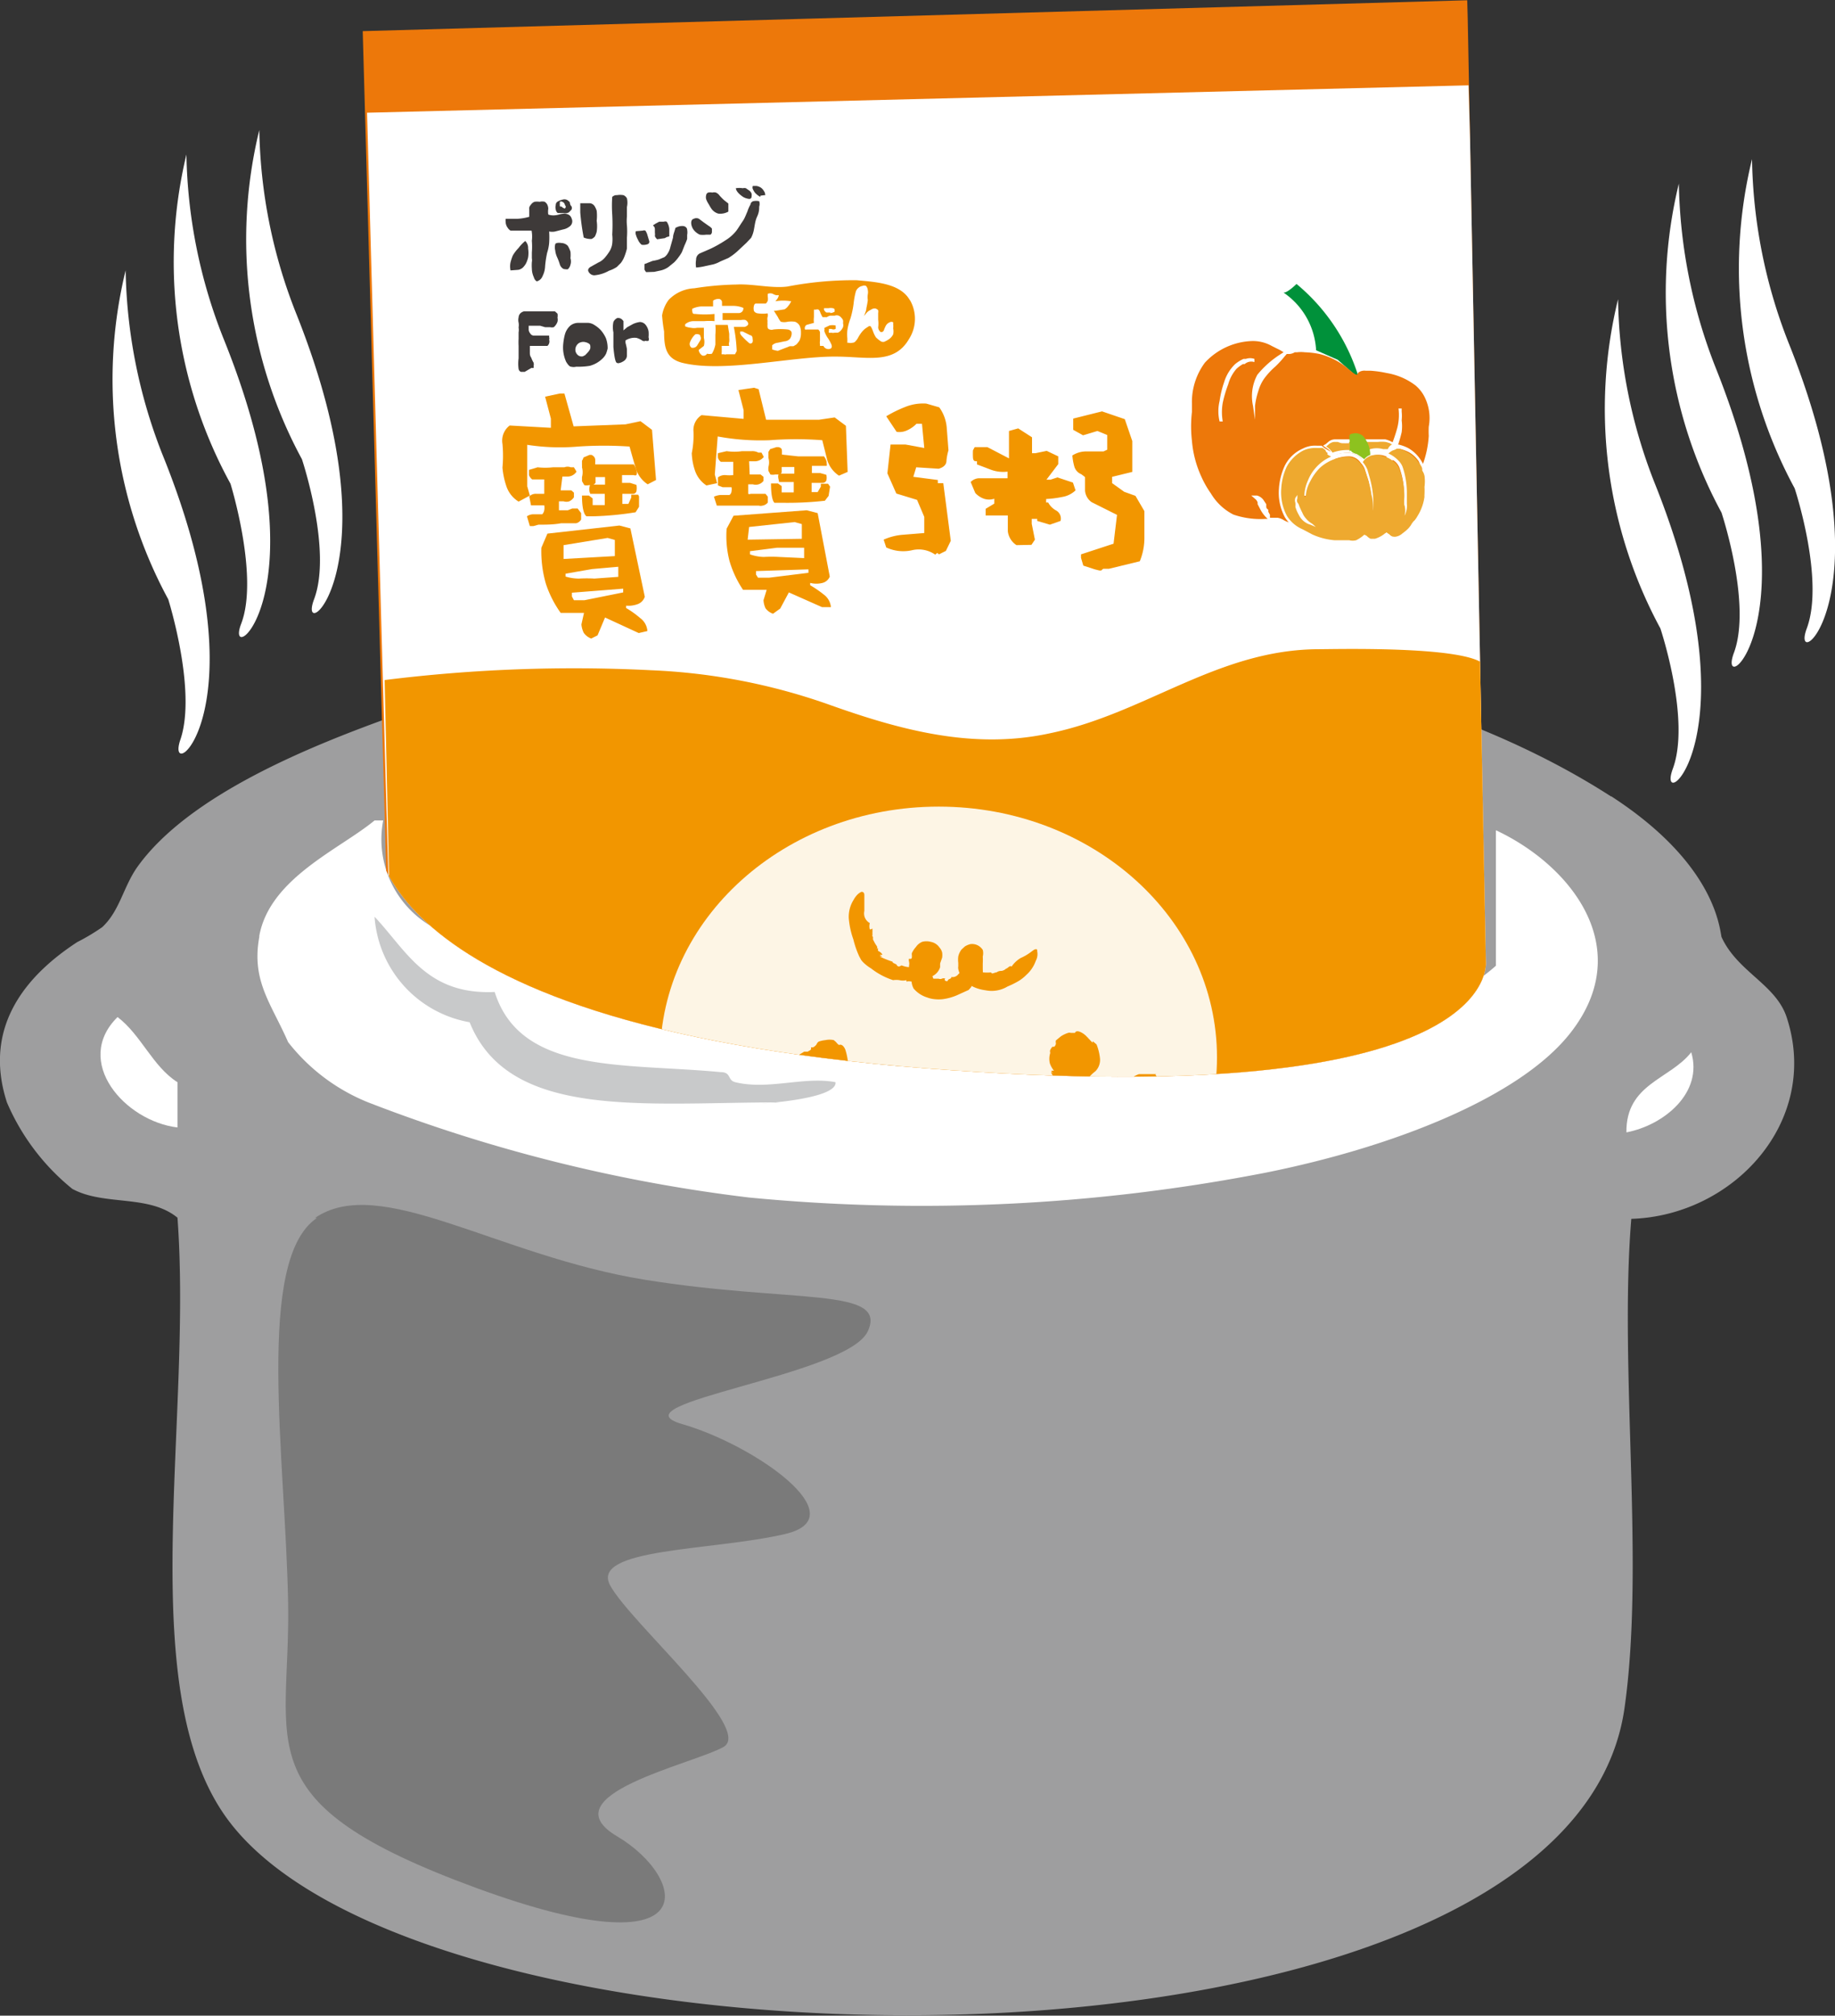 <svg xmlns="http://www.w3.org/2000/svg" xmlns:xlink="http://www.w3.org/1999/xlink" viewBox="0 0 63.69 69.92"><rect x="0" y="0" width="63.69" height="69.92" fill="#333333" stroke="none"/><defs><clipPath id="a"><path d="M13,28.49s-1,7,19.16,8.57,19.41-3.73,19.41-3.73L50.93,0,12.59,1.08Z" style="fill:none;clip-rule:evenodd"/></clipPath></defs><path d="M55.92,27.62c3.52,2.28,3.75,4.45,3.83,4.88.55,1.21,1.88,1.64,2.26,2.78,1.19,3.6-1.83,6.89-5.39,7-.43,5.2.48,12-.24,17-2,13.63-41.49,13.3-48.48,3.83C4.6,58.63,6.69,49.41,6.16,42.24c-1-.82-2.55-.4-3.65-1a7.81,7.81,0,0,1-2.27-3c-.88-2.72.8-4.49,2.44-5.56a7.14,7.14,0,0,0,.87-.52c.61-.57.73-1.4,1.22-2.09,1.79-2.5,6-4.19,8.87-5.22,12.86-4.33,31.77-4,42.28,2.78" style="fill:#9e9e9f;fill-rule:evenodd"/><path d="M4.36,9.38A16,16,0,0,0,5.84,20.79s1,3.17.42,4.87,3-1-.64-9.94A18.24,18.24,0,0,1,4.36,9.38" style="fill:#fff;fill-rule:evenodd"/><path d="M6.47,5.36A16,16,0,0,0,8,16.78S9,20,8.37,21.64s3-1-.63-9.94A18.08,18.08,0,0,1,6.47,5.36" style="fill:#fff;fill-rule:evenodd"/><path d="M9,4.51a16,16,0,0,0,1.48,11.42s1.06,3.17.42,4.86,2.95-1-.63-9.94A18,18,0,0,1,9,4.51" style="fill:#fff;fill-rule:evenodd"/><path d="M56.16,10.38A16,16,0,0,0,57.63,21.8s1.06,3.17.43,4.87,2.95-1-.64-9.94a18.05,18.05,0,0,1-1.26-6.35" style="fill:#fff;fill-rule:evenodd"/><path d="M58.27,6.37a16,16,0,0,0,1.48,11.41s1.06,3.18.43,4.87,2.94-1-.65-9.94a18.24,18.24,0,0,1-1.26-6.34" style="fill:#fff;fill-rule:evenodd"/><path d="M60.81,5.52a16,16,0,0,0,1.48,11.42s1.05,3.17.42,4.86,2.95-1-.64-9.93a18.09,18.09,0,0,1-1.26-6.35" style="fill:#fff;fill-rule:evenodd"/><path d="M6.16,39.11V37.54C5.3,37,4.9,35.9,4.08,35.28c-1.56,1.54.25,3.61,2.08,3.83" style="fill:#fff;fill-rule:evenodd"/><path d="M56.45,39.28c1.31-.25,2.67-1.38,2.25-2.78-.73.94-2.27,1.09-2.25,2.78" style="fill:#fff;fill-rule:evenodd"/><path d="M10.93,42.25c2.26-1.55,6.31,1.31,11.44,2.14s8.46.24,7.75,1.79-8.94,2.5-6.44,3.22,6.08,3.22,3.58,3.81-6.8.48-6.08,1.79,5,5,3.93,5.6S19,62.27,21.42,63.7s3.21,4.76-4.89,1.79S10.09,60.6,10,55.59s-1.15-11.9,1-13.34" style="fill:#7a7a7a;fill-rule:evenodd"/><path d="M9,32.5c-.28,1.53.41,2.3,1,3.65a6.69,6.69,0,0,0,2.78,2.09A54.48,54.48,0,0,0,26,41.54a62.44,62.44,0,0,0,17.92-.86c4.4-.88,8.86-2.61,10.61-4.88,2.26-2.92,0-5.78-2.61-7v4.7c-2.09,1.88-5.73,2.24-9.4,2.78a52,52,0,0,1-11.3.7c-4.69-.36-12.39-2.38-15.49-4.52a3.49,3.49,0,0,1-2.43-4H13c-1.21,1-3.63,2-4,4" style="fill:#fff;fill-rule:evenodd"/><path d="M13,31.8c1.1,1.16,1.8,2.72,4.17,2.61.9,2.86,4.48,2.46,7.84,2.78.38,0,.23.28.51.35,1.15.28,2.4-.21,3.48,0,.08.72-4,.8-1.95.7-4.71,0-9.39.61-10.75-2.78A4,4,0,0,1,13,31.8" style="fill:#c8c9ca;fill-rule:evenodd"/><g style="clip-path:url(#a)"><rect x="13.24" y="0.53" width="38.35" height="47.03" transform="translate(-0.66 0.92) rotate(-1.6)" style="fill:#ed780a"/><polygon points="52.13 44.18 13.89 45.12 12.74 3.91 50.97 2.96 52.13 44.18" style="fill:#fff;fill-rule:evenodd"/><path d="M31.6,10.44l-.08-.12c-.36-.49-1.13-.54-1.79-.6a12.11,12.11,0,0,0-2.4.22c-.55.07-1.21-.1-1.76-.07A10.36,10.36,0,0,0,24.1,10a1.32,1.32,0,0,0-.89.4,1.23,1.23,0,0,0-.23.54,5.35,5.35,0,0,0,.07.56c0,.56.07.93.61,1.08,1.45.37,3.85-.23,5.37-.21,1.06,0,2,.29,2.52-.61A1.3,1.3,0,0,0,31.6,10.44Z" style="fill:#f29600"/><path d="M17.72,9.38a.65.65,0,0,1,0-.28,1.68,1.68,0,0,1,.08-.24A1.35,1.35,0,0,1,18,8.6a1.31,1.31,0,0,1,.23-.24.33.33,0,0,1,.1.26,1,1,0,0,1,0,.31.93.93,0,0,1-.08.22.73.73,0,0,1-.1.13.34.34,0,0,1-.16.08Zm.91.38a.23.23,0,0,1-.1-.14.73.73,0,0,1-.07-.3,1.61,1.61,0,0,1,0-.23.35.35,0,0,0,0-.13c0-.05,0-.12,0-.2a2.69,2.69,0,0,0,0-.41A1.14,1.14,0,0,0,18.45,8L18,8h-.28a.3.3,0,0,1-.1-.1.37.37,0,0,1-.07-.19.83.83,0,0,1,0-.12l.11,0,.3,0a1.85,1.85,0,0,0,.41-.07c0-.12,0-.2,0-.26a.17.17,0,0,1,.05-.15A.28.28,0,0,1,18.55,7a.59.59,0,0,1,.18,0,.36.36,0,0,1,.18,0,.46.46,0,0,1,.07.07.34.34,0,0,1,.05.17.64.64,0,0,0,0,.2s.14.07.38,0,.39,0,.43.14a.22.22,0,0,1-.05.26.53.53,0,0,1-.25.12l-.27.07a.51.51,0,0,1-.21,0,3,3,0,0,1,0,.4,1.56,1.56,0,0,1-.07.34,3.65,3.65,0,0,0-.07.46.83.83,0,0,1-.09.35A.29.29,0,0,1,18.63,9.76Zm.93-.43a.27.27,0,0,1-.13-.16,1.86,1.86,0,0,0-.09-.24.78.78,0,0,1-.07-.25.4.4,0,0,1,0-.2c0-.05.1-.07.22-.05a.32.32,0,0,1,.22.1,1,1,0,0,1,.09.2,1.24,1.24,0,0,1,0,.23.37.37,0,0,1,0,.22.31.31,0,0,1-.09.16S19.66,9.35,19.56,9.33Zm0-1.94c-.1,0-.17,0-.2,0a.18.18,0,0,1-.07-.12.3.3,0,0,1,0-.16.13.13,0,0,1,.07-.12.47.47,0,0,1,.15-.06.22.22,0,0,1,.16,0,.35.35,0,0,1,.11.09s0,.09.05.13a.12.12,0,0,1,0,.13l-.09.09A.29.29,0,0,1,19.55,7.39Zm.05-.16s.06-.06,0-.11A.15.15,0,0,0,19.52,7a.1.1,0,0,0-.09,0s0,0,0,.09,0,.07.07.08A.15.15,0,0,0,19.6,7.23Z" style="fill:#3e3a39"/><path d="M20.26,8.24a7.76,7.76,0,0,1-.12-.87c0-.19,0-.29,0-.32l.13,0h.2a.22.22,0,0,1,.16.09.65.65,0,0,1,.08.17,1.56,1.56,0,0,1,0,.35,1.3,1.3,0,0,1,0,.38.91.91,0,0,1-.06.16.31.31,0,0,1-.12.09A.62.62,0,0,1,20.26,8.24Zm.37,1.31c-.12,0-.19-.09-.21-.14s0-.11.09-.16l.25-.14A.63.63,0,0,0,21,8.93a1.77,1.77,0,0,0,.16-.22.67.67,0,0,0,.09-.26,1.42,1.42,0,0,0,0-.31,6.6,6.6,0,0,0,0-.7,4.3,4.3,0,0,1,0-.61s.07-.07.16-.06a.68.68,0,0,1,.23,0,.25.25,0,0,1,.12.11.68.68,0,0,1,0,.3c0,.14,0,.26,0,.33a1.58,1.58,0,0,0,0,.31,2.8,2.8,0,0,1,0,.42c0,.17,0,.29,0,.38a2,2,0,0,1-.08.26.92.92,0,0,1-.13.24l-.14.14a1.09,1.09,0,0,1-.27.13A1.26,1.26,0,0,1,20.63,9.55Z" style="fill:#3e3a39"/><path d="M22.27,8.49a.46.46,0,0,1-.13-.18.77.77,0,0,1-.07-.17.17.17,0,0,1,0-.12L22.31,8a.12.12,0,0,1,.09,0s.05.07.07.15l.06.2a.09.09,0,0,1-.05.12A.42.42,0,0,1,22.27,8.49Zm.16.95a.24.24,0,0,1-.06-.09s0-.06,0-.09,0-.06,0-.1l.28-.11A1.52,1.52,0,0,0,22.87,9l.19-.08a.43.43,0,0,0,.11-.12.69.69,0,0,0,.1-.24l.09-.32c0-.11.06-.22.08-.33a.44.44,0,0,1,.25-.07c.1,0,.16.07.16.13a.5.5,0,0,1,0,.18c0,.05,0,.1,0,.14a2.06,2.06,0,0,1-.09.22l-.09.23a1.2,1.2,0,0,1-.11.17,1.46,1.46,0,0,1-.16.19l-.21.17a.77.77,0,0,1-.25.11l-.23.05Zm.38-1.14a.28.28,0,0,1-.08-.11.42.42,0,0,0,0-.12s0-.08,0-.11,0-.09-.07-.14l.09-.06.13-.07.16,0a.16.16,0,0,1,.1,0,.53.53,0,0,1,.09.25c0,.14,0,.22,0,.25s-.05,0-.15.07Z" style="fill:#3e3a39"/><path d="M24.29,8.14a.55.55,0,0,1-.2-.15.43.43,0,0,1-.1-.25q0-.13.09-.15a.19.19,0,0,1,.18,0l.16.12.17.12a.44.44,0,0,1,.12.1s0,0,0,.1a.12.12,0,0,1-.05.11l-.15,0A.77.77,0,0,1,24.29,8.14Zm-.13,1.14a.82.82,0,0,1,0-.27.24.24,0,0,1,.13-.22l.39-.17a4.4,4.4,0,0,0,.51-.29A1.43,1.43,0,0,0,25.56,8c.08-.11.15-.23.22-.33s.11-.22.16-.33a1.22,1.22,0,0,1,.11-.25c0-.06.06-.1.09-.11a.48.48,0,0,1,.21,0,.3.3,0,0,1,0,.19c0,.08,0,.19-.07.34s-.08.29-.11.44a1,1,0,0,1-.1.3l-.16.17-.32.3a2.06,2.06,0,0,1-.31.23L25,9.07a1.12,1.12,0,0,1-.24.1l-.28.06A1.92,1.92,0,0,1,24.16,9.28Zm.77-1.87a.44.44,0,0,1-.23-.16c-.05-.07-.08-.13-.11-.18a.8.8,0,0,1-.08-.16.27.27,0,0,1,0-.14.11.11,0,0,1,.07-.09.32.32,0,0,1,.14,0,.25.25,0,0,1,.13,0,.32.32,0,0,1,.13.11s.1.11.16.16l.14.11s0,.09,0,.22l0,.06A.57.57,0,0,1,24.93,7.41Zm.86-.58c-.16-.11-.24-.21-.25-.3a.68.68,0,0,1,.24,0,.21.21,0,0,1,.11,0l.1.07a.23.23,0,0,1,.1.13c0,.11,0,.16-.08.17A.52.52,0,0,1,25.79,6.83Zm.6,0a.68.68,0,0,1-.19-.15.75.75,0,0,1-.07-.12.14.14,0,0,1,0-.11s.05,0,.12,0a.38.38,0,0,1,.16.06.36.36,0,0,1,.1.11.25.25,0,0,1,.05.15S26.5,6.77,26.39,6.79Z" style="fill:#3e3a39"/><path d="M18.21,12.9l-.13,0A.14.14,0,0,1,18,12.8a1.34,1.34,0,0,1,0-.37c0-.21,0-.35,0-.43a2.18,2.18,0,0,1,0-.25c0-.09,0-.16,0-.22a.48.48,0,0,0,0-.17.51.51,0,0,0,0-.17.37.37,0,0,1,0-.18.22.22,0,0,1,.06-.14.27.27,0,0,1,.13-.07l.16,0,.28,0h.32l.21,0,.1,0,.09.08a.39.39,0,0,1,0,.14.31.31,0,0,1,0,.14.44.44,0,0,1-.13.19.29.29,0,0,1-.13,0l-.17,0-.17-.05-.18,0h-.16s-.06,0-.06,0v.12a.2.2,0,0,0,.05.14.15.15,0,0,0,.11.08l.22,0h.22l.11,0,0,0s0,0,0,.06a.11.11,0,0,1,0,.08A.21.21,0,0,1,19,12L19,12l-.15,0h-.37l-.09,0c0,.1,0,.18,0,.23s0,.11.05.18a.89.89,0,0,0,.08.17.24.24,0,0,1,0,.12.09.09,0,0,1,0,.06.11.11,0,0,1-.07,0Z" style="fill:#3e3a39"/><path d="M20,12.72a.37.37,0,0,1-.18,0c-.05,0-.11-.07-.17-.17a1.2,1.2,0,0,1-.1-.63,1.91,1.91,0,0,1,.06-.33.64.64,0,0,1,.18-.29.44.44,0,0,1,.3-.1l.33,0a.45.45,0,0,1,.22.08,1,1,0,0,1,.21.17,1.12,1.12,0,0,1,.18.28,1,1,0,0,1,.06.36,1.54,1.54,0,0,1-.05.17.57.57,0,0,1-.11.16,1,1,0,0,1-.46.27A2.42,2.42,0,0,1,20,12.72Zm.31-.4c.11-.11.18-.19.18-.26s0-.11-.05-.14a.33.33,0,0,0-.12-.05.27.27,0,0,0-.15,0,.24.24,0,0,0-.14.09.27.27,0,0,0-.06.16.24.24,0,0,0,.06.17.2.2,0,0,0,.2.07Z" style="fill:#3e3a39"/><path d="M21.42,12.59c-.06,0-.1-.22-.13-.55,0-.16,0-.33,0-.51a.88.88,0,0,1,0-.36.27.27,0,0,1,.14-.14c.06,0,.13,0,.21.11l0,.32.13-.11.2-.11a.84.84,0,0,1,.24-.07.26.26,0,0,1,.2.1.5.5,0,0,1,.1.22,1,1,0,0,1,0,.21.17.17,0,0,1,0,.12.13.13,0,0,1-.1,0,.12.12,0,0,1-.11,0,.66.66,0,0,0-.21-.1.58.58,0,0,0-.38.09v.08a2.25,2.25,0,0,1,.05.22q0,.11,0,.24a.24.24,0,0,1-.12.18.45.45,0,0,1-.18.07A.18.18,0,0,1,21.42,12.59Z" style="fill:#3e3a39"/><path d="M24.37,12.33a.27.27,0,0,1-.12-.19l.18-.14a.55.55,0,0,0,0-.28v-.35l-.23,0a.54.54,0,0,1-.22,0,.65.65,0,0,1-.2-.05l0-.07a.44.44,0,0,1,.3-.11l.36,0a2.1,2.1,0,0,1,.36,0l0-.25a3.21,3.21,0,0,1-.67,0c-.06,0-.09,0-.1-.08a.17.17,0,0,1,0-.1s.13-.07.31-.08l.41,0v-.2a.32.32,0,0,1,.21-.06.12.12,0,0,1,.1.11c0,.06,0,.1,0,.13h.38a.94.94,0,0,1,.36.07.16.16,0,0,1-.16.18l-.29,0-.27,0,0,.24.35,0,.3,0a.36.36,0,0,1,.14,0,.2.2,0,0,1,.09.09.08.08,0,0,1,0,.08.22.22,0,0,1-.12.07l-.17,0-.2,0a5.19,5.19,0,0,1,.1.84l-.06.11-.08,0H25.3l-.09,0a.13.13,0,0,1-.08,0l-.08,0a.09.09,0,0,1,0-.06s0,0,0-.07V12l.1,0,.16,0a.22.22,0,0,1,0-.14.61.61,0,0,0,0-.14v-.14l-.05-.31h-.29l-.14,0a1.94,1.94,0,0,1,0,.34c0,.12,0,.23,0,.34a1,1,0,0,1-.12.32.37.37,0,0,1-.17,0A.14.14,0,0,1,24.37,12.33ZM24,12.06a.16.16,0,0,1-.06-.16.71.71,0,0,1,.19-.3.17.17,0,0,1,.12,0,.07.07,0,0,1,.06.07.14.14,0,0,1,0,.13l-.11.18A.18.18,0,0,1,24,12.06Zm2-.16a2.68,2.68,0,0,1-.23-.22.33.33,0,0,1-.08-.11s0-.06,0-.07h.09l.26.13c.06,0,.09.08.08.12a.21.21,0,0,1,0,.12A.08.08,0,0,1,26,11.9Z" style="fill:#fff"/><path d="M27,12.17a.79.79,0,0,1-.2-.05s0-.06,0-.14a.31.31,0,0,1,.19-.09l.24-.05a.28.28,0,0,0,.18-.08.31.31,0,0,0,.06-.13.25.25,0,0,0,0-.12.18.18,0,0,0-.12-.08,2.29,2.29,0,0,0-.51,0,.17.17,0,0,1-.12,0,.09.09,0,0,1-.08-.09.46.46,0,0,1,0-.1.49.49,0,0,1,0-.11.33.33,0,0,1,0-.13.19.19,0,0,0,0-.13,1.11,1.11,0,0,1-.33,0,.18.18,0,0,1-.14-.08.34.34,0,0,1,0-.19.1.1,0,0,1,.05-.07l.14,0,.22,0a.23.23,0,0,0,.07-.11.43.43,0,0,0,0-.11.49.49,0,0,1,0-.12.25.25,0,0,1,.17,0,.38.38,0,0,0,.12.05l.09,0a.1.1,0,0,1,0,0s0,.09-.12.21a1.68,1.68,0,0,1,.55,0,.6.6,0,0,1-.06.11l-.07.09a.39.39,0,0,1-.1.08l-.31.05-.06,0L27,11A.2.2,0,0,0,27,11a.69.69,0,0,0,.1.16.49.49,0,0,0,.24,0,1,1,0,0,1,.25,0,.3.3,0,0,1,.16.13.55.55,0,0,1,.05.25.62.62,0,0,1-.05.27.85.85,0,0,1-.11.14l-.1.06-.13,0Z" style="fill:#fff"/><path d="M28.58,12,28.46,12l0,0,0-.05a.4.4,0,0,1,0-.13c0-.07,0-.12,0-.17l0-.13a.2.2,0,0,0-.06-.09l-.16,0H28a.15.15,0,0,1-.06,0,.13.13,0,0,1,0-.09.11.11,0,0,1,.09-.08l.22-.06a.82.82,0,0,1,0-.2V10.8s0-.05,0-.06h.07a.14.14,0,0,1,.09,0,.21.21,0,0,1,.06.1,1.14,1.14,0,0,0,.08.16l.15,0a.38.38,0,0,1,.11-.05l.16,0a.2.2,0,0,1,.14,0,.22.22,0,0,1,.09.07.24.24,0,0,1,.06.09.3.3,0,0,1,0,.1.27.27,0,0,1,0,.14.48.48,0,0,1-.09.13.27.27,0,0,1-.09.06l-.11,0a.22.22,0,0,1-.12,0,.16.16,0,0,1-.08,0,.07.07,0,0,1,0-.06s0-.05,0-.07h.09a.15.15,0,0,0,.14,0,.08.08,0,0,0,0-.07.05.05,0,0,0,0-.05.51.51,0,0,0-.21,0l-.17.08a.07.07,0,0,0,0,.06.11.11,0,0,0,0,.08,1,1,0,0,0,.13.24q.13.21.12.27a.08.08,0,0,1-.06.08A.19.19,0,0,1,28.58,12Zm.24-1.16-.14,0a.24.24,0,0,1-.08-.09s0-.05,0-.06h.16a.33.33,0,0,1,.14,0s.07,0,.07.07,0,0,0,.05A.32.32,0,0,1,28.82,10.86Z" style="fill:#fff"/><path d="M30.59,11.85a1,1,0,0,1-.19-.15,1,1,0,0,1-.1-.21.92.92,0,0,0-.08-.17.08.08,0,0,0-.07,0l-.12.08a.78.78,0,0,0-.15.16,1.21,1.21,0,0,0-.1.16.44.44,0,0,1-.08.11.14.14,0,0,1-.12.06.22.22,0,0,1-.12,0l-.05,0s0-.07,0-.15a1.47,1.47,0,0,1,0-.28,2,2,0,0,1,.11-.42,3.12,3.12,0,0,0,.11-.53,2.65,2.65,0,0,1,.07-.38.28.28,0,0,1,.1-.15.26.26,0,0,1,.13-.06.15.15,0,0,1,.13,0,.26.26,0,0,1,.06.14.4.4,0,0,1,0,.15.69.69,0,0,0,0,.2,2.74,2.74,0,0,1-.05.28c0,.09-.05.18-.08.27h0l.09-.11a.39.39,0,0,1,.14-.1.23.23,0,0,1,.16-.05.21.21,0,0,1,.1.06.3.3,0,0,1,0,.1s0,.11,0,.23a1.07,1.07,0,0,1,0,.27.22.22,0,0,0,.09.16.1.1,0,0,0,.11-.07,1.11,1.11,0,0,1,.07-.16.28.28,0,0,1,.13-.11.12.12,0,0,1,.12,0,.14.14,0,0,1,0,.06.5.5,0,0,1,0,.15.46.46,0,0,1,0,.21.47.47,0,0,1-.15.17,1,1,0,0,1-.17.09A.23.23,0,0,1,30.59,11.85Z" style="fill:#fff"/><path d="M32.46,19.24a1,1,0,0,0-.82-.15,1.39,1.39,0,0,1-.88-.1l-.09-.27a2,2,0,0,1,.67-.17l.74-.06,0-.56-.25-.59-.72-.22-.31-.7.11-1,.52,0,.65.12L32,14.7l-.19,0a1.07,1.07,0,0,1-.31.22.63.63,0,0,1-.38.06l-.36-.54a4.36,4.36,0,0,1,.65-.32,1.65,1.65,0,0,1,.74-.12l.45.13a1.39,1.39,0,0,1,.26.71l.06.78a1.91,1.91,0,0,0-.07.36c0,.14-.1.23-.27.28l-.78-.05-.1.33.85.11v.11l.19,0L33,18.76l-.17.35-.24.12-.06-.05Zm2.82-.33a.67.67,0,0,1-.3-.48c0-.18,0-.37,0-.55h-.77l0-.23.3-.18V17.3a.57.57,0,0,1-.36,0,.75.75,0,0,1-.3-.2l-.16-.38a.43.43,0,0,1,.28-.13l.35,0h.65v-.23a1.22,1.22,0,0,1-.56-.06l-.5-.19V16c-.08,0-.13,0-.14-.13a2.5,2.5,0,0,1,0-.25l.06-.11.44,0,.75.39,0-.95.32-.09.48.31,0,.33,0,.22h.12l.39-.08.4.19,0,.27-.41.54h.14l.24-.08.54.18.09.27a.87.87,0,0,1-.47.23,3.6,3.6,0,0,1-.55.07v.12h.07a.68.68,0,0,0,.28.28.32.32,0,0,1,.15.36l-.37.13L36,18.07V18l-.19,0,0,.17.11.55-.12.18Zm2.72.84-.4-.13-.08-.27,0-.12,1.13-.37.12-1-.88-.44a.54.54,0,0,1-.23-.4c0-.17,0-.32,0-.47l-.13-.1a.41.41,0,0,1-.24-.26,2,2,0,0,1-.07-.39.88.88,0,0,1,.44-.14l.51,0,.13,0,.13-.06,0-.51-.34-.14-.5.15-.34-.19,0-.39,1-.25.79.27.26.76,0,1.07-.7.17,0,.22.42.3.39.14.31.53q0,.45,0,.9a2.13,2.13,0,0,1-.16.84l-1.07.26-.2,0-.07.06-.06,0Z" style="fill:#f29600"/><path d="M18,17.4a1,1,0,0,1-.43-.55,2.71,2.71,0,0,1-.13-.63,4.47,4.47,0,0,0,0-.82.66.66,0,0,1,.25-.64l1.43.08,0-.32-.2-.76.51-.11.16,0,.32,1.14,1.8-.07.52-.11.4.3.14,1.74-.29.15a1,1,0,0,1-.42-.58c-.07-.23-.14-.48-.21-.73a13.27,13.27,0,0,0-1.78,0,7.39,7.39,0,0,1-1.77-.06l0,1.44.09.32Z" style="fill:#f29600"/><path d="M20.52,22.15a.55.55,0,0,1-.26-.2.82.82,0,0,1-.08-.29l.09-.4-.81,0a3.78,3.78,0,0,1-.51-1A4,4,0,0,1,18.79,19l.21-.49,2.5-.28.38.1.5,2.37a.41.41,0,0,1-.23.25.93.93,0,0,1-.42.06v.08a3.36,3.36,0,0,1,.49.35.61.61,0,0,1,.25.45l-.3.07L21,21.42l-.26.62Zm.82-2.86,0-.56-.25-.07-1.53.25,0,.48Zm.12.72,0-.35-.91.08-.92.16V20a1.61,1.61,0,0,0,.47.07,4.52,4.52,0,0,1,.53,0Zm.17.54v-.13l-1.78.14v.13l.07.13.37,0Z" style="fill:#f29600"/><path d="M20.05,17.64l-.19,0-.15.06h-.17s-.05,0-.08,0l-.06,0,0-.31h.16a.34.34,0,0,0,.2,0,.42.42,0,0,0,.16-.14h0l0-.16-.09-.08-.11,0h-.26l.06-.48h.15a.37.37,0,0,0,.34-.17h0l-.09-.15h0l-.11,0a.29.29,0,0,0-.22,0H19.4l-.21,0a2.36,2.36,0,0,1-.53,0h0l-.3.09h0l0,.18a.33.33,0,0,0,.11.15h.42v.5h-.27a.32.32,0,0,0-.25.09h0l.06.31.16,0,.11,0h.19a.49.49,0,0,1,0,.17.27.27,0,0,1-.07.14l-.06,0h-.26a.38.38,0,0,0-.21.07h0l.1.34.12,0,.18-.05c.26,0,.52,0,.79-.05H20a.27.27,0,0,0,.17-.13h0l0-.22Z" style="fill:#f29600"/><path d="M22.15,17.16h-.24l0,.1-.1.22-.21,0,0-.06,0-.29.38,0h0a.12.12,0,0,0,.11-.09.61.61,0,0,0,0-.22h0l-.22-.07h-.28l0-.27h.41a.1.1,0,0,0,.09,0,.24.24,0,0,0,0-.17v0a.78.78,0,0,0-.09-.2h0l-.36,0-.43,0-.55,0a.18.18,0,0,1,0-.06s0,0,0-.09-.06-.15-.13-.18l-.07,0h0l-.21.09h0a.27.27,0,0,1-.05.11s0,0,0,.14a.46.46,0,0,1,0,.09.65.65,0,0,1,0,.34s0,.08,0,.14h0l.08.14h0a.42.42,0,0,0,.16,0h.11a.23.23,0,0,0,.12-.08h0v-.2H21s0,.14,0,.26l-.51,0h0a.36.36,0,0,0,0,.32s0,0,0,0h.5c0,.19,0,.36,0,.39v0h-.42l0-.13v-.1l-.13-.1h-.24v0c0,.63.14.71.16.72h.22a10.86,10.86,0,0,0,1.48-.14l.12-.19,0-.36Z" style="fill:#f29600"/><path d="M24.52,16.84a1,1,0,0,1-.4-.52,2.11,2.11,0,0,1-.11-.6,3.08,3.08,0,0,0,.06-.75.61.61,0,0,1,.28-.57l1.46.13v-.3l-.18-.7.54-.08.16.05.26,1.06h1.84l.54-.08.39.29.06,1.6-.3.13a1,1,0,0,1-.41-.55l-.17-.68a12,12,0,0,0-1.82,0,8.17,8.17,0,0,1-1.81-.13l-.1,1.32.08.3Z" style="fill:#f29600"/><path d="M26.83,21.29a.55.55,0,0,1-.26-.19.77.77,0,0,1-.07-.28l.11-.36-.82,0a3.59,3.59,0,0,1-.47-1,3.47,3.47,0,0,1-.1-1.12l.24-.45L28,17.7l.38.1L28.8,20a.37.37,0,0,1-.25.22.86.86,0,0,1-.43,0v.08a4.07,4.07,0,0,1,.48.33.61.61,0,0,1,.24.43l-.31,0-1.15-.51-.3.56Zm1-2.6,0-.51-.25-.07L26,18.28l-.05.44Zm.08.67V19l-.94,0-.94.12v.11a1.58,1.58,0,0,0,.48.09,4.55,4.55,0,0,1,.53,0Zm.15.51v-.12l-1.82.06v.12l.07.11h.38Z" style="fill:#f29600"/><path d="M26.57,17.13l-.19,0-.15,0h-.18a.08.08,0,0,1-.08,0l0,0V16.8h.16a.34.34,0,0,0,.2,0,.33.33,0,0,0,.17-.12h0l0-.14-.1-.08-.1,0h-.28L26,16h.16a.4.4,0,0,0,.35-.15h0l-.08-.15h0l-.11,0a.42.42,0,0,0-.22-.05h-.34a1.94,1.94,0,0,1-.54,0h0l-.3.07v0a1,1,0,0,0,0,.16.28.28,0,0,0,.1.14h.43l0,.46a1.22,1.22,0,0,1-.27,0,.38.38,0,0,0-.26.08h0l0,.28.16.06.11,0,.2,0a.36.36,0,0,1,0,.14.17.17,0,0,1-.07.13l-.07,0H25a.71.71,0,0,0-.22.06h0l.1.31.12,0,.18,0,.81,0h.35a.24.24,0,0,0,.12,0,.29.29,0,0,0,.19-.11h0l0-.2Z" style="fill:#f29600"/><path d="M28.74,16.78h-.25l0,.1-.11.19-.21,0,0-.06v-.26l.38,0h0a.14.14,0,0,0,.13-.08.4.4,0,0,0,0-.2h0l-.21-.06h-.29v-.25h.42s.07,0,.09,0,0-.1,0-.15v0a.57.57,0,0,0-.09-.18h0l-.38,0H27.7l-.56-.06s0,0,0,0,0,0,0-.09,0-.14-.12-.17l-.07,0h0l-.22.07h0l-.06.1s0,0,0,.12,0,.05,0,.08a.56.56,0,0,1,0,.32.86.86,0,0,0,0,.13h0l.07.13h0a.39.39,0,0,0,.16,0H27c.06,0,.09,0,.13-.07h0l0-.19.44,0s0,.12,0,.23h-.53c-.07.08,0,.23,0,.29l0,0h.14l.27,0h.1c0,.17,0,.33,0,.36v0h0l-.42,0,0-.12v-.1l-.13-.09h-.24c0,.58.11.66.12.67h.23a11.68,11.68,0,0,0,1.52-.07l.13-.17.05-.32Z" style="fill:#f29600"/><path d="M13.35,23.59a53.07,53.07,0,0,1,9.26-.34,21.07,21.07,0,0,1,6.13,1.18c2.52.9,5.06,1.59,7.73,1,3.3-.69,5.8-2.9,9.3-2.91.62,0,5.82-.14,5.82.7l.65,23.69L13.9,48.09Z" style="fill:#f29600;fill-rule:evenodd"/><path d="M22.91,36.68c0-4.81,4.33-8.7,9.67-8.7s9.66,3.89,9.66,8.7-4.32,8.7-9.66,8.7S22.91,41.48,22.91,36.68Z" style="fill:#fdf5e5;fill-rule:evenodd"/><path d="M30.28,32.77v0S30.29,32.79,30.28,32.77Z" style="fill:#f29600"/><path d="M29.62,32.59a3.21,3.21,0,0,0,.2.58l.07.13,0,0,0,0,.05.06a1.4,1.4,0,0,0,.29.23A2.47,2.47,0,0,0,31,34a.69.69,0,0,1,.22,0,.51.51,0,0,0,.24,0l0,.05a.33.33,0,0,1,.17,0v0c.08,0,.18,0,.22,0h0l.1,0v0a1.67,1.67,0,0,0,.45-.21l0,0a.51.51,0,0,0,.23-.29l0-.13.07-.2h0a.61.61,0,0,0,0-.18.4.4,0,0,0-.09-.17.47.47,0,0,0-.31-.2.57.57,0,0,0-.29,0,.49.49,0,0,0-.22.18s0,0,0,0a.85.85,0,0,0-.14.21.25.25,0,0,0,0,.08,0,0,0,0,0,0,.05c0,.09-.05.07-.09.07s0,.1,0,.18v0a.71.71,0,0,0,0,.25l.07-.05c0,.06,0,.07-.05.08s0,0,0,.08h.06a2,2,0,0,1,0,.24.59.59,0,0,0,.07.25,1,1,0,0,0,.47.31,1,1,0,0,0,.26.06,1.29,1.29,0,0,0,.28,0,1.89,1.89,0,0,0,.48-.13l.42-.19,0,0s0,0,.07-.08,0-.09.06-.08l0-.07s.06,0,0,0a.18.18,0,0,0,0-.11L34,34a.87.87,0,0,0,.11-.18,1.46,1.46,0,0,0,0-.2c0-.07,0-.13,0-.2a2.18,2.18,0,0,0,0-.24.47.47,0,0,0,0-.23.47.47,0,0,0-.16-.15.44.44,0,0,0-.27-.05.68.68,0,0,0-.19.08l-.12.11a.64.64,0,0,0-.11.24.89.89,0,0,0,0,.22v.12a.29.29,0,0,0,0,.09.78.78,0,0,0,.15.33,1.28,1.28,0,0,0,.37.29,1.45,1.45,0,0,0,.42.12,1.07,1.07,0,0,0,.77-.13s0,0,0,0a3,3,0,0,0,.4-.2,1.38,1.38,0,0,0,.25-.2,1.18,1.18,0,0,0,.33-.49A.49.49,0,0,0,36,33c0-.06,0-.08-.07-.07s-.2.17-.5.3h0a1,1,0,0,0-.32.3c-.06-.06-.14.07-.19.07h0a.3.3,0,0,1-.16.08.26.26,0,0,0-.17.05,0,0,0,0,1,0,0c-.07,0-.17.08-.19,0a1.32,1.32,0,0,1-.28,0,.66.66,0,0,0-.21,0h0a.06.06,0,0,1-.06,0l-.05,0h0s-.07,0-.08-.08a.54.54,0,0,1,0-.1h0a.13.13,0,0,1,0-.06v-.06a.08.08,0,0,0,0,0c-.05,0,0,0,0-.06s.05,0,0-.09,0-.07,0-.12,0,0,0-.06,0,0,0,0,0,0,0,0,0,0,0,0l-.06,0s0,0,0,0a.16.16,0,0,0,0,.1h0a.15.15,0,0,1,0,.15s-.05.08,0,.12-.05.06-.08.06,0,0-.06.08h-.06s0,.07,0,.09-.07,0-.07,0a.42.42,0,0,0-.15.12.25.25,0,0,1-.22.07c0,.08-.11.06-.12.12s-.17,0-.09-.06,0,0,0,0v0a.13.13,0,0,0-.12,0,.15.15,0,0,1-.11,0s.05,0,0,0h-.07l0,0-.1,0v0c-.05,0,0-.11-.11-.09s0,.07,0,0a.41.41,0,0,1-.07-.11.76.76,0,0,1,0-.11s0,0-.05,0h0s0,0,0-.05,0,0,0,0h0l-.08,0s0,0,0-.05,0,0,0-.08-.08,0-.05,0l0,0s0-.05,0-.06,0,0,0,0,0,0,0,0v0l0,0a.1.1,0,0,0,.06,0s0,0,0,0h0v0a.08.08,0,0,1,0,0v0s0,0,0,0,0-.05,0-.05,0,0,0,0h-.16v0a.15.15,0,0,1,0,.06.09.09,0,0,1,0,.05s0,0,0,0,0,0,0,0,0,0,0,.07-.1,0-.14,0a.1.1,0,0,0-.12.08c-.07,0-.08,0-.11-.06h0a.82.82,0,0,1-.28-.06c-.05,0-.09.08-.17,0s0,0,0,0,0,0,0,0h0c-.06,0-.06,0,0,0v0c0-.06-.16-.07-.15-.13a3.83,3.83,0,0,1-.45-.18s.05,0,.09,0l-.09-.06s.06,0,.1,0a.27.27,0,0,0-.15-.13l0,0,0,0a.15.15,0,0,1,0-.09h0s-.05,0-.06,0,.07,0,0-.1-.08-.14-.12-.21,0,0,0,0,0-.06,0-.09h0s-.07-.09-.09-.1,0,.06.07.06a1.1,1.1,0,0,0,0-.11.75.75,0,0,0,0-.11c0-.07,0,0-.09,0a.41.41,0,0,1,0-.22l0,0A.38.38,0,0,1,30,31.6c0-.28,0-.45,0-.55s-.06-.12-.11-.11a.5.5,0,0,0-.18.15.7.7,0,0,0-.08.12,1.1,1.1,0,0,0-.17.65A2.89,2.89,0,0,0,29.62,32.59Z" style="fill:#f29600"/><path d="M28.71,37.64l-.05,0Z" style="fill:#f29600"/><path d="M28.73,37.71h0Z" style="fill:#f29600"/><polygon points="28.46 36.7 28.46 36.7 28.46 36.7 28.46 36.7" style="fill:#f29600"/><path d="M28.77,37a.07.07,0,0,1-.07,0l-.05,0s0,0,0,0h0a.46.46,0,0,1-.13-.12s0,0,0,0v0a0,0,0,0,1,0,0s0,0,0-.05,0,0,.06,0v0s0,0,0,0h0s0,0,0,0h0a.05.05,0,0,1,0,.07h0a.15.15,0,0,0,0,.08,0,0,0,0,1-.07,0h0a.06.06,0,0,1-.06,0h0s0,0,0,0h0l-.05,0h0a.14.14,0,0,0-.11-.06s0,0,.07,0h0s0,0,0,0a.34.34,0,0,1,.06-.12v0c0-.08.09-.14.16-.15h0a.85.85,0,0,1,.22.09.72.72,0,0,1,.21.18A.66.66,0,0,1,29,37v0h0l-.08,0-.16,0h0v0l0,.11a.57.57,0,0,1-.12.18l0,0h0l0,0,.05.07,0,.06,0,0v0h0v0h0l-.12.07a.36.36,0,0,1-.25,0,.39.39,0,0,1-.16-.15.33.33,0,0,1,0-.4h.08l0,0c-.07-.11,0-.1,0-.12h.06l0,0s0,0,0,0v0s0,0,0,0,0,0,0-.06l0,0,.13,0h.07l0,0s0,0,0,0l0,0v0a.34.34,0,0,1,0,.11.44.44,0,0,1-.06.17.64.64,0,0,1-.11.16.28.28,0,0,1-.2.1.16.16,0,0,1-.13-.09l0-.08a.43.43,0,0,0,0-.05.21.21,0,0,0,0-.11s0,0,0,0,0,0,0,0l.05,0,.11,0h.07a.19.19,0,0,1,0-.08l0,0h0v.08l.35-.15h0v0l0,0h0s0,0,0,0-.07-.13-.11-.14-.07,0-.1.09a.31.31,0,0,0-.06.14.23.23,0,0,0,0,.14.39.39,0,0,0,.11.15l.1.09.13-.19a.57.57,0,0,0,.1-.22h0a.44.44,0,0,0-.33-.46.4.4,0,0,0-.35.06s-.1,0-.16,0a1.47,1.47,0,0,1-.15.09h0c-.06.08-.15.14-.22.23a.37.37,0,0,0-.11.29s0,0,0-.06a1,1,0,0,0,0,.24c0,.07,0,.12,0,.14a1.32,1.32,0,0,0,.16.25.69.69,0,0,0,.25.19.52.52,0,0,0,.49,0v0a.52.52,0,0,1,.12-.07l.12,0h0a1.17,1.17,0,0,1,.16-.15.61.61,0,0,0,.14-.14h0a1.28,1.28,0,0,0,.11-.2.43.43,0,0,1,0,.07s0-.06,0-.11a.25.25,0,0,0,.07-.22.28.28,0,0,0-.1-.24.65.65,0,0,1-.16-.18c-.08,0,.09,0,0,0s.06,0,.07,0a.57.57,0,0,1-.11-.11s0,0-.05-.05l-.1,0v0l-.29,0a.29.29,0,0,0-.23,0,.22.22,0,0,1-.17.05s-.08,0-.14.1l-.09,0a.1.1,0,0,0,0,.09s0,0,0,0,0,0,0,0,0,0,0,.08,0,.11,0,0l.06.11s0,0,.07.08,0,0,0,0,0,0-.06-.09,0,0,0,0l-.05-.08c0-.08,0-.06,0,0s.1.06.1,0,0,0,0,.08l0-.05-.07,0a.14.14,0,0,0,0-.07l.09.06-.09-.09s0,0,0,0a.19.19,0,0,1,.09.05s0,0,.06,0A.57.57,0,0,0,28,36.5l-.11,0h0s0,0,0,0,0,0,0,0,0,0,0,0l0,0s0,0,0,0l0,0a.05.05,0,0,0,0,0,1.3,1.3,0,0,1,0,.13s-.05,0-.05.07a.2.2,0,0,1,0-.08.65.65,0,0,0,.06.21.39.39,0,0,0,.06.25c0,.08.09.14.09.18a.88.88,0,0,0,.14.11.3.3,0,0,0,.2.06c-.07,0,.08.07,0,.1h.2a1.18,1.18,0,0,1,.22,0h0a.55.55,0,0,0,.43-.22,1.29,1.29,0,0,0,.19-.41s0,0,0-.07,0-.07,0,0a2.2,2.2,0,0,0-.09-.42c-.05-.12-.13-.2-.22-.16a.46.46,0,0,1-.1-.1s0,0-.08-.07h0a.68.68,0,0,0-.29,0,1,1,0,0,0-.23.05.19.19,0,0,0-.08.1.32.32,0,0,1-.12.1s0,0-.07,0,0,0,0,0a.06.06,0,0,1,0,0h0c0,.05,0,.07,0,.07s0,0,0,0h0a.28.28,0,0,0-.09.16c0,.06,0,.11-.05.11a.72.72,0,0,0,0,.22.69.69,0,0,0,.1.17,1.45,1.45,0,0,0,.21.22s-.06,0-.11,0l.12.11s-.08,0-.12-.08a.41.41,0,0,0,.21.2l.16.07.17.07.06,0h0s.05,0,.08,0l0,.06s0,0,.1,0a.2.2,0,0,0,.17-.08.55.55,0,0,0,.13-.18c-.05.05-.05,0,0,0s.07-.06.08-.11l.05,0s0,0,0-.09,0-.09,0-.1,0,0,0,0,0,.06,0,.08a.77.77,0,0,1,0-.12V37s0-.06,0-.12,0-.06-.05,0,0,0,0,0a.39.39,0,0,0-.06-.15,1.09,1.09,0,0,0-.08-.15.07.07,0,0,1,0,0,1,1,0,0,0-.18-.11l-.17-.08a.38.38,0,0,0-.28.23.2.2,0,0,0,0,.16.45.45,0,0,0,.07.07.09.09,0,0,0,.07,0h.08a.43.43,0,0,1,0,.05h0v0l0,0h0s0,0,0,0a.15.15,0,0,1,0,.07S28.78,37,28.77,37Z" style="fill:#f29600"/><path d="M37,37.64l0,0S37,37.64,37,37.64Z" style="fill:#f29600"/><path d="M37,37.07h0Z" style="fill:#f29600"/><polygon points="37.32 36.56 37.32 36.56 37.33 36.56 37.32 36.56" style="fill:#f29600"/><path d="M37.45,36.76c-.05,0-.08,0-.08,0s0-.06,0-.07,0,0,0,0a.07.07,0,0,1,0,0s0,0,0-.05,0,0,0,0l0,0s0,0,0,0h0s0,0,0,0h0s.06,0,.06.05h0a.1.1,0,0,0,0,.08s0,.07,0,.08h0a.07.07,0,0,1,0,.09h0l-.05,0a.31.31,0,0,0-.06.06s0,0,0-.05a.24.24,0,0,0-.17.13s0-.06,0-.11-.08,0-.1,0h0a.19.19,0,0,1,0-.09l-.09.08c0-.05,0-.06.06-.08s0,0,0,0l-.07,0a.19.19,0,0,1,.1-.12l.12-.06a.11.11,0,0,1,.13,0,.28.28,0,0,1,.12.12.36.36,0,0,1,0,.1.13.13,0,0,1,0,.09.11.11,0,0,1-.09,0h0v-.14s0,0,0,0,0,0,0,0h0s0,0,0,0l0,0,0,0a.09.09,0,0,1,0-.05l0,0a.07.07,0,0,1,.06,0,.12.12,0,0,1,0,0,.22.22,0,0,1,0,.08s0,0,0,.09a.13.13,0,0,1-.08.08.18.18,0,0,1-.1,0,.19.19,0,0,1,0-.28l.06,0h0v0h0v0h0l.07,0h0l0,0a.06.06,0,0,1,0,0,.16.16,0,0,1,0,.07.17.17,0,0,1-.06.09,1.25,1.25,0,0,1-.35.19c-.12.05-.22.1-.19.17s.06.08.16.11a.71.71,0,0,0,.19.06h.29v0l.18-.08a.51.51,0,0,0,.16-.13.48.48,0,0,0,.11-.34c.05,0,.06-.08.05-.16s0-.15,0-.2h0a1.48,1.48,0,0,1-.16-.27A.34.34,0,0,0,37.7,36s0,0,.07,0a.67.67,0,0,0-.25-.08l-.1,0s0,0-.05,0a.77.77,0,0,0-.28.12.79.79,0,0,0-.21.27,1,1,0,0,0-.06.32.64.64,0,0,0,.06.24h0a.9.9,0,0,1,.07.14.37.37,0,0,0,.07.14v0c.06,0,.11.11.18.17a.43.43,0,0,0,.2.09v0a.37.37,0,0,0,.25,0l-.09,0c0-.05.05-.05.11-.06a.27.27,0,0,0,.18-.16.4.4,0,0,0,0-.29c0-.1-.05-.18-.05-.25s0,0,0,0,0,0,0,0,0,.06.08,0,0-.12-.06-.18a.22.22,0,0,0-.14-.16v0a.6.6,0,0,0-.35,0,.36.36,0,0,0-.27.25c0,.09,0,.15,0,.2a.69.69,0,0,0,0,.13.51.51,0,0,0,0,.13.29.29,0,0,1,0,.09l-.08.17,0,0s0,0,0,0h0a.29.29,0,0,0,0,.09l0,.08s.07,0,.09,0,0,0,.06,0,.06.09,0,.12l.08.06h0c0-.21,0-.06,0-.11h.07s0,0,0,0l0,0h0l.1,0,.21-.08a.69.69,0,0,1,.07-.15.17.17,0,0,0,0-.13s0-.06.05-.11,0-.08,0,0,0,0,0,0l0,.05a.33.33,0,0,0,.05-.29,1.48,1.48,0,0,0-.21-.46c.06.12.11.24,0,.16a1,1,0,0,0-.22-.3.2.2,0,0,1,.08,0,.8.8,0,0,0-.23-.19L37.3,36l.06.06a.61.61,0,0,0-.22-.06.17.17,0,0,0-.17.06s0,0,0,0,.05,0,0,0a.54.54,0,0,0-.27.17.77.77,0,0,0-.18.33c.05,0,0,0,0,.1h0c0,.11,0,.14,0,.16s0,.07,0,.17h0l.08,0a.18.18,0,0,1,.06.14s0,.08.1.12,0,0,0,0a.1.1,0,0,1,.08,0h-.05c.05,0,.07,0,.1.06s0,0,0,.08h-.08a.55.55,0,0,0,.18,0,.29.29,0,0,0,.19.07c.07,0,.13,0,.16,0l.14,0a.28.28,0,0,0,.18-.09c0,.06.1,0,.07.06l.14-.14a1.35,1.35,0,0,1,.15-.13v0a.56.56,0,0,0,.16-.43,1.8,1.8,0,0,0-.12-.5s0,0-.07-.06-.06-.06-.07,0l-.19-.2a.7.7,0,0,0-.17-.14c-.12-.07-.22-.08-.25,0l-.14,0a.16.16,0,0,0-.1,0l0,0a1,1,0,0,0-.25.12l-.17.14a.18.18,0,0,0,0,.1.17.17,0,0,1-.06.12s0,0-.06,0,0,0,0,0v0h0c0,.09,0,.07,0,0h0a.34.34,0,0,0-.09.15.16.16,0,0,1,0,.11.67.67,0,0,0,0,.32.89.89,0,0,0,.14.25s-.06,0-.09,0a.27.27,0,0,0,.09.12s-.07-.05-.1-.09a.26.26,0,0,0,.18.21l.28.1.06,0h0l.09,0s0,.09.07.07a.26.26,0,0,0,.15,0l.15-.13s0,0,0,0,.07,0,.1,0v0s0,0,0-.09a.45.45,0,0,0,.05-.1s0,.1-.05.14l.12-.13s0,0,.1-.16,0-.08,0-.08,0,0,0,0a.94.94,0,0,0,0-.16,1.24,1.24,0,0,1,0-.18.05.05,0,0,1,0,0,1.94,1.94,0,0,0-.07-.22c0-.06,0-.12-.07-.19a.44.44,0,0,0-.16-.09.14.14,0,0,0-.13,0,.16.16,0,0,0-.09.14.28.28,0,0,0,0,.1.09.09,0,0,0,.07,0l.08,0,0,0a.06.06,0,0,1,0,0s0,0,0,0a.08.08,0,0,1,0,.06A.26.26,0,0,1,37.45,36.76Z" style="fill:#f29600"/><path d="M29.18,39.68v.07A.06.06,0,0,0,29.18,39.68Z" style="fill:#f29600"/><path d="M34.59,39.86h0Z" style="fill:#f29600"/><path d="M29.3,41.32Z" style="fill:#f29600"/><path d="M28.72,40.52h0v0a.64.64,0,0,1,0,.14s0,0,0,0h0l.08.1a2.67,2.67,0,0,0,.48.47c.13,0,.21.18.36.18v.07a.13.13,0,0,1,.12.06h0c.08,0,.12.06.16.06h0l.07,0h0a.58.58,0,0,1,.29.12l0-.07a.31.31,0,0,0,.21.09.32.32,0,0,1,.21.09h0a.31.31,0,0,1,.3,0,.27.27,0,0,0,.29,0s0,0,0,.06.23,0,.24-.14.05,0,.06.1.07-.08.13-.08l0,0,.17,0,0-.1c.08,0,0,.13.1.1v-.09c.12,0,.19.15.31.21h.19l.2,0a2.24,2.24,0,0,0,.39-.14,3.57,3.57,0,0,1,.72-.28l.05.05c.06.08,0-.19.1-.12l0-.07s.07,0,.05,0,0,0,.06-.09l.07,0c.2-.08.26-.28.43-.4a.79.79,0,0,0,.38-.31,2.94,2.94,0,0,0,.24-.46.5.5,0,0,1,0-.13l0-.08.05-.08.19-.29a2.43,2.43,0,0,0,.15-.26h0v0a.13.13,0,0,0,0-.06s0,0,0,0a.24.24,0,0,1,.11-.06h.35c.11,0,.21,0,.24-.16a.39.39,0,0,0,0-.22,1,1,0,0,0-.1-.16.92.92,0,0,0-.2-.19l0,0c-.26-.09-.48-.08-.61.08,0,0-.09,0-.14,0s-.09.09-.12.1v0a.44.44,0,0,1-.15.2.28.28,0,0,0-.11.23s0,0,0-.07,0,.14,0,.19,0,.07-.07.06-.05.19-.06.28a.23.23,0,0,0,0,.2l0,0a.08.08,0,0,1,0,.07.07.07,0,0,0,0,.07h0c0,.1-.1.17-.11.23l0,0-.08.11,0,0c.09.1-.13,0-.13.15s.08.34,0,.36,0-.11-.06,0,0-.06-.06-.09-.13,0-.16.11l0,0c0,.15-.2.07-.2.19s-.15-.09-.18.06l-.08,0c-.05,0,0,.1,0,.09s-.08,0-.08,0-.1,0-.15.09A.16.16,0,0,1,33,41c0,.1-.09.07-.09.15s-.14,0-.09-.07,0,0,0,0V41a.07.07,0,0,0-.11,0s-.05.08-.09.08.06,0,0,0h-.07v0h-.11l0,0s0,0-.07,0,0,0-.07,0,.07.07,0,.1a1.5,1.5,0,0,0-.32-.1c0,.06,0,.06,0,.08v-.06c-.1.08,0-.12-.14-.06v0l0,.12c-.11.11-.05-.12-.17,0,0,0,0,.12,0,.1v-.06s0,0-.06,0,0-.08,0-.07l0-.07-.09.1c-.06-.07-.16,0-.18-.09s-.12,0-.16,0,0-.08,0-.14-.15.08-.17,0h0a.27.27,0,0,0-.19,0,.17.17,0,0,1-.16-.07c0,.07-.07,0-.09.09s-.12-.06-.15-.1-.07-.06-.16,0,0-.09,0-.12h0a.53.53,0,0,1-.2-.13c-.05,0-.14.08-.18,0s0,0,0-.06,0,0,0,0h0c-.05,0-.05,0,0,0l0,0c0-.08-.1-.1,0-.16-.12-.1-.25-.13-.35-.22s0,0,.05,0h.05l0,0,0,0s0,0,.06,0l0,0h0s0,0,0,0,0,0,0-.06a.5.5,0,0,0-.1-.11.37.37,0,0,1-.15-.26h0s-.05,0-.07,0,.06-.15,0-.24a.26.26,0,0,0-.07-.15l-.07,0h0l0,0c.05,0,0,0,0,.06s-.05,0-.08,0v-.08c0,.07-.11.14-.12.18s.06-.09.07-.14l-.24.15c-.08.12,0,.06,0,.16s-.1.16-.19.17l0,0a.43.43,0,0,1-.12.14.28.28,0,0,1-.13,0c-.1.24-.12.41-.07.5a.23.23,0,0,0,.07.11.11.11,0,0,0,.09,0l.07,0h.07l.09,0a.49.49,0,0,0,.19-.1s0,0,0,0A.35.35,0,0,1,28.72,40.52Z" style="fill:#f29600"/><path d="M40.42,38.88h0S40.39,38.9,40.42,38.88Z" style="fill:#f29600"/><path d="M40,38.79h0Z" style="fill:#f29600"/><polygon points="39.4 38.63 39.4 38.63 39.41 38.63 39.4 38.63" style="fill:#f29600"/><path d="M40.1,38.39s0,0-.05.06h0l0,0-.34.17-.13,0a.18.18,0,0,1-.09,0s-.06,0-.07-.06a.6.6,0,0,0-.06-.11l0,0a.06.06,0,0,1,0-.08h0s0-.08,0-.1h0a.08.08,0,0,0,0,0h0a.16.16,0,0,1,.07-.17l0,0c.06,0,.07,0,.1-.08a.14.14,0,0,1,.13,0h0s0,0,.06,0a.13.13,0,0,1,.07,0,.36.36,0,0,0,.21.12s0,0,0,0,.15.12.22.06,0,.06,0,.09.08,0,.11.06h0l.1.12,0-.06c0,.08-.06.06,0,.12l0,0a.31.31,0,0,1-.07.27.21.21,0,0,1,0,.15.3.3,0,0,1-.2.12.33.33,0,0,1-.25,0,.43.43,0,0,1-.18-.22l0,0s0,0,0,0-.07,0,0-.06l-.05,0s0-.05,0,0,0,0-.06-.07l0,0a1.73,1.73,0,0,0,0-.2.2.2,0,0,1,0-.07h0s0,0,0,0v0h0a.05.05,0,0,1,0,0,.48.48,0,0,1,.09.16.66.66,0,0,1,.06.2.08.08,0,0,0,0,0l.11-.2,0,0h0v0a.54.54,0,0,1,0,.08l0,0,.06,0h0v0a.2.2,0,0,1,0-.09.12.12,0,0,1,.05,0l0,0,.09,0a0,0,0,0,0,0,0l.06,0a.12.12,0,0,1,0,.06h0l0,0h0l0,0h0l0,0-.07,0s0,0-.09,0a.1.1,0,0,0-.09,0s-.07.08,0,.19a.32.32,0,0,0,.13.18.52.52,0,0,0,.35.08v0a.63.63,0,0,0,.23-.12.52.52,0,0,0,.14-.21.42.42,0,0,0,0-.25.43.43,0,0,0-.12-.17s0-.1-.07-.14l-.08-.06a.18.18,0,0,1-.07-.05h0c-.1,0-.18-.08-.28-.11a.32.32,0,0,0-.3,0s0,0,0,0a1.36,1.36,0,0,0-.21.1s-.1.07-.12.06a1,1,0,0,0-.16.24.65.65,0,0,0-.08.26.52.52,0,0,0,0,.3.46.46,0,0,0,.09.15.33.33,0,0,0,.16.09h0a.44.44,0,0,0,.15,0h.09a.27.27,0,0,0,.16-.05h0l0,0,.07-.06a.11.11,0,0,0,0-.11,1,1,0,0,1,0-.18.38.38,0,0,0,0-.16h0A1.18,1.18,0,0,0,40,38l0,.08s0,0-.06-.11a.29.29,0,0,0-.11-.2.33.33,0,0,0-.26-.08,1.32,1.32,0,0,1-.24,0s0,0,0,0,0,0,0,0,0,0,0-.08l-.17.09a.26.26,0,0,0-.11.17h0c0,.11,0,.2,0,.28a.2.2,0,0,0,0,.19.16.16,0,0,1,0,.15s0,.08,0,.14v.09c0,.07.07,0,.09.09s0,.12,0,.08a.51.51,0,0,0,.2.26l.31.25a.36.36,0,0,1,.14,0s.09,0,.12,0,.08,0,.13,0,.09,0,0,0,0,0,0,0l0,0a.32.32,0,0,0,.27,0l.24-.11s-.12,0-.08,0l.15-.07a.43.43,0,0,0,0,.05l.21-.14h-.05l.14-.09a.2.2,0,0,0,.08-.16s0,0,0,0,0,0,0,0a.71.71,0,0,0,.11-.28.86.86,0,0,0,0-.32s0,0-.07-.06l0,0c0-.08,0-.1,0-.13s0,0,0-.12h-.06c-.07-.05-.07-.07-.07-.1s0-.06-.1-.1,0,.08-.08,0h0s0,0-.07-.06.05,0,0-.07h.06l-.13,0c0-.1-.2-.16-.21-.22l-.09-.07a.32.32,0,0,0-.16,0c.06,0-.07-.07,0-.09l-.18,0-.22,0h-.1l-.1,0a.76.76,0,0,0-.18.09c-.11.08-.2.17-.31.26s-.06.11,0,.12-.11.21-.15.3-.05.17,0,.22,0,.12,0,.18v0a1.7,1.7,0,0,0,0,.23c0,.06,0,.11.06.19l.09.06A.17.17,0,0,1,39,39s0,0,0,.07,0,0,0,.05h0c.09.05.08,0,0,0v0a.27.27,0,0,0,.13.1s.1,0,.09.07a.74.74,0,0,0,.37,0c.1,0,.18-.09.26-.13s0,.05,0,.08l.12-.06s-.06.06-.09.08a.37.37,0,0,0,.23-.12.54.54,0,0,1,.21-.15l0-.05h0s0-.06,0-.09.06.07.14,0a.4.4,0,0,0,.1-.17,1.41,1.41,0,0,0,0-.2c0,.06,0,0,0,0s0-.08,0-.13h0s0,0-.06-.06,0-.08-.07-.08,0,0,.05,0,0,.05,0,.06a1,1,0,0,0-.08-.16s0,0-.13-.13-.06,0-.06,0,0,0,0,0a.75.75,0,0,0-.13-.06.52.52,0,0,1-.13-.06v0a1.44,1.44,0,0,1-.35-.07.37.37,0,0,0-.26.22.27.27,0,0,0,0,.18s0,.07.06.08a.07.07,0,0,0,.06,0h.11s.12,0,.21,0H40A.08.08,0,0,1,40.1,38.39Z" style="fill:#f29600"/><path d="M26.18,39.92l0,0S26.16,40,26.18,39.92Z" style="fill:#f29600"/><path d="M25.76,39.83h0Z" style="fill:#f29600"/><path d="M25.86,39.43a.1.1,0,0,1-.05.06h0l-.06,0-.33.17h-.12a.1.1,0,0,1-.08,0s-.05,0-.07-.06a.31.31,0,0,0-.05-.12l0,0s0-.06,0-.09h0s0-.08,0-.1h0a.07.07,0,0,0,0-.05v0a.19.19,0,0,1,.06-.17l0,0a1.15,1.15,0,0,0,.1-.08.09.09,0,0,1,.11,0h0c0-.07.08,0,.13,0a.38.38,0,0,0,.2.12s0,0,0,0,.15.12.21.06,0,.06,0,.09.08,0,.11.06h0l.09.12.05-.06c0,.09-.07.06,0,.12l.06,0a.35.35,0,0,1-.08.27.3.3,0,0,1-.05.15.25.25,0,0,1-.18.12A.32.32,0,0,1,25.6,40a.41.41,0,0,1-.17-.22l0,0s0,0,0,0-.07-.05-.05-.07l0,0s0,0,0,0,0,0-.05-.06l0-.06c0-.08,0-.14,0-.2a.13.13,0,0,1,0-.06s0,0,0,0h0a0,0,0,0,1,0,0,.1.1,0,0,1,0,0v0a0,0,0,0,1,0,0h0l0,0a.62.62,0,0,1,.1.16,1.94,1.94,0,0,1,.05.2v0l.11-.19,0,0h0v0a.14.14,0,0,1,0,.07l0,0h.07a.08.08,0,0,1,0,0l0-.08a.46.46,0,0,1,.1-.07l.08,0s0,0,0,0l.07,0s0,0,0,.05h.06l0,0h0l0,0a.11.11,0,0,1-.06,0s-.05,0-.08,0-.07,0-.1,0-.07.07-.05.18a.36.36,0,0,0,.13.19.54.54,0,0,0,.36.07l0,0a.47.47,0,0,0,.36-.33.43.43,0,0,0,0-.25.38.38,0,0,0-.11-.16s0-.1-.08-.14-.12-.08-.15-.12h0c-.1,0-.18-.07-.28-.1a.33.33,0,0,0-.29,0s0,0,.05,0a.56.56,0,0,0-.2.11c-.05,0-.09.06-.11.05a1.13,1.13,0,0,0-.17.24,1,1,0,0,0-.08.27.56.56,0,0,0,0,.28.34.34,0,0,0,.25.25h0a.44.44,0,0,0,.15,0h.09a.32.32,0,0,0,.15-.06h0l0,0,.08-.07a.14.14,0,0,0,0-.11.91.91,0,0,1,0-.17.38.38,0,0,0,0-.16h0a.66.66,0,0,0-.06-.2s0,.05,0,.07-.05,0-.06-.09a.23.23,0,0,0-.1-.2.28.28,0,0,0-.25-.09l-.13,0-.12,0s0,0,0,0,0,0-.05,0,.05,0,0-.07l-.16.09a.26.26,0,0,0-.11.17h0c0,.11,0,.19,0,.27s0,.15,0,.19a.13.13,0,0,1,0,.15s0,.07.05.14l0,.08c0,.07.08,0,.09.1s0,.11,0,.07a.49.49,0,0,0,.19.26c.09.08.18.15.29.26a.22.22,0,0,1,.14,0,.31.31,0,0,0,.13,0l.13,0s.08,0,0,0h0l0,0a.32.32,0,0,0,.27,0,2.44,2.44,0,0,0,.24-.1c-.05,0-.12,0-.08,0l.15-.06,0,0a1.07,1.07,0,0,0,.21-.13h-.05c.1-.06.2-.08.22-.24s0,0,0,0,0,0,0,0a.91.91,0,0,0,.11-.28,1.07,1.07,0,0,0,0-.31s-.05,0-.08-.06l0,0c-.06-.08,0-.1,0-.13s0-.05,0-.12h-.06c-.07,0-.06-.08-.06-.11s0,0-.1-.09,0,.07-.08,0h0s-.06,0-.07-.06.05,0,0-.07h.07l-.14,0c0-.1-.19-.16-.19-.22a.42.42,0,0,0-.1-.07c-.05,0-.12-.07-.16-.05s0,0,0,0,0,0,0,0a.72.72,0,0,1-.19,0,1.05,1.05,0,0,1-.21,0h-.11l-.1,0a.66.66,0,0,0-.19.09l-.3.26s-.05.11,0,.12-.11.21-.14.29-.05.17,0,.22,0,.12-.05.18v0a1.81,1.81,0,0,0,0,.22c0,.06,0,.11.06.19s.06,0,.09.06a.19.19,0,0,1,.09.09c-.05,0,0,0,0,.07s0,0,0,.05h0c.09.05.08,0,.05,0v0a.36.36,0,0,0,.13.11c.05,0,.1,0,.09.07a.57.57,0,0,0,.37,0,1.05,1.05,0,0,0,.26-.13s0,.06-.05.09l.12-.06s-.06.05-.1.07a.34.34,0,0,0,.23-.11.62.62,0,0,1,.21-.15l0-.06h0s0-.06,0-.09.06.07.14,0a.37.37,0,0,0,.1-.16.7.7,0,0,0,0-.2c0,.06,0,0,0,0s0-.09,0-.13h0s0,0-.06-.06,0-.08-.06-.08,0,0,.05,0,0,.06.05.06a1,1,0,0,0-.08-.16.83.83,0,0,0-.12-.13c-.06,0-.06,0-.06,0s0,0,0,0A.75.75,0,0,0,26,39a.52.52,0,0,1-.13-.06l0,0a2,2,0,0,1-.35-.08.36.36,0,0,0-.26.23.21.21,0,0,0,0,.18s0,.06,0,.07h.07s.06,0,.08,0h0l0,0h.26A.09.09,0,0,1,25.86,39.43Z" style="fill:#f29600"/><path d="M32.78,38h0Z" style="fill:#f29600"/><path d="M31.42,37.93Z" style="fill:#f29600"/><polygon points="32.92 37.39 32.92 37.39 32.93 37.39 32.92 37.39" style="fill:#f29600"/><path d="M33.26,37.76c-.07-.11,0-.2-.16-.27a.75.75,0,0,0-.17-.1c-.06,0-.08,0-.13,0v0s0,0,0,0h0a.09.09,0,0,1-.09,0v0c0-.07-.09,0-.12-.06h0c-.05,0-.07,0-.09,0s0,0-.09,0,0,0,0,0-.07,0-.09.09,0,0,0-.06,0,0,0,0h0v.07s0-.08,0-.07v.06s0-.11-.09-.15a.35.35,0,0,0-.24.05.33.33,0,0,1-.24,0l0,0c0-.06,0,.11,0,0v0a.05.05,0,0,1,0,0s0,0,0,0l0,0c-.07,0-.09.1-.15.13a.17.17,0,0,0-.16.08.76.76,0,0,0-.06.18c0,.08-.06.11-.13.17s-.12.11-.08.18,0,0,0,0l0,.11a.31.31,0,0,0,.05.22.15.15,0,0,0,.15.06,2.3,2.3,0,0,0,.31-.12h0s.05-.06,0-.1c.09,0,0,0,0,0h0c-.06,0,.06,0,0-.06h0s0,0,0,0,0-.06,0-.12h0s0,0,0,0h0s0,0,0-.06l0,0v0h0c-.07-.07.06,0,0,0s0-.05,0-.09,0-.08,0-.07,0,.06,0,0,0,0,0,0,.05,0,.05,0l0,0c0-.08.06,0,0,0s.06.1.05,0l0,0s0-.06,0,0,0,0,0,.05,0-.08.08,0,0,0,0-.07,0,0,0,.06h0v0c0,.07,0,0,.05,0s0,0,0,0h0v0h0v0s0,.09,0,0,0,0,0-.06a.29.29,0,0,0,.07.08s0,0,0-.05v0s0,.08,0,0v-.05c0-.07,0,.08,0,0s0-.08,0-.06v0h0s0,.05,0,.05l0,0,0-.06s0,0,0,.05,0,0,.05,0,0,.05,0,.09.05-.06.05,0h0c0,.05.08,0,.09,0s0,0,0-.06,0,.13.1,0,0,0,0,.06h0l.06,0s.06-.07.07,0,0,0,0,0,0,0,0,0v0h0l0,0a0,0,0,0,1,0,0s0,0,0,.07a.62.62,0,0,0,.13,0,.06.06,0,0,1,0,0h0s0,0,0,0,.08,0,.06.06l0,0h0a.05.05,0,0,1,0,0s-.06.06,0,.07,0,0,.06,0l0,0s0,0,0,0l0,0s.05,0,.07,0,0,0,0,0l0,0s0,0,.07,0,0,0,0,0l0,0s0,0,0,.07a1.14,1.14,0,0,0,.25,0,.32.32,0,0,0,.14,0,.17.17,0,0,0,.06-.12.15.15,0,0,0-.06-.16A1.06,1.06,0,0,1,33.26,37.76Z" style="fill:#f29600"/><path d="M47.17,13.13A6.77,6.77,0,0,0,45,9.85s-.31.31-.45.3a2.58,2.58,0,0,1,1.13,2l.75.33Z" style="fill:#00913a"/><path d="M47.31,18a3.45,3.45,0,0,0,1.77-1.21,5.52,5.52,0,0,0,.28-.54l0-.08a3.5,3.5,0,0,0,.23-1.05,3.11,3.11,0,0,1,0-.32,1.64,1.64,0,0,0-.13-1,1.27,1.27,0,0,0-.33-.43,2.26,2.26,0,0,0-1-.43,3.78,3.78,0,0,0-.56-.08h-.17a.36.36,0,0,0-.25.06l0,0L47.1,13c-.05,0-.12-.05-.3-.2,0,0,0,0,0,0a2.44,2.44,0,0,0-1-.52,3,3,0,0,0-.51-.06,1.12,1.12,0,0,0-.27,0l-.08,0a.42.42,0,0,1-.19.06l-.09,0-.07.08a3.59,3.59,0,0,1-.32.35,2.56,2.56,0,0,0-.39.42,1.43,1.43,0,0,0-.21.45,2.52,2.52,0,0,0-.11.5l0,.48-.07-.48A1.57,1.57,0,0,1,43.64,13a3.35,3.35,0,0,1,.77-.69l.14-.09h0l0,0a1.43,1.43,0,0,0-.21-.12L44.14,12a1.34,1.34,0,0,0-.68-.17,2.33,2.33,0,0,0-1.64.75A2.29,2.29,0,0,0,41.37,14V14l0,.29a4.37,4.37,0,0,0,0,1,3.71,3.71,0,0,0,.32,1.23,3.47,3.47,0,0,0,.34.6,1.92,1.92,0,0,0,.78.73,2.89,2.89,0,0,0,1.11.15H44a1.17,1.17,0,0,1-.24-.3l-.11-.21,0-.06a.26.26,0,0,0-.07-.11l-.15-.13.2,0a.4.4,0,0,1,.22.15l.1.15,0,.06c0,.05,0,.09.07.13l0,.07.06.11a.42.42,0,0,0,0,.1h.14l.12,0a.58.58,0,0,1,.23.09.77.77,0,0,0,.17.07,3.5,3.5,0,0,0,.66.09l0-.06a.45.45,0,0,0,.14-.19l.16-.35a3.65,3.65,0,0,1,.18-.34L46,17.1a1.69,1.69,0,0,0,.18-.6,2.6,2.6,0,0,0,0-.63l0-.56.14.54a2.08,2.08,0,0,1-.13,1.35l-.33.57-.2.32a.84.84,0,0,1-.15.18,4.56,4.56,0,0,0,1.22-.12,4.48,4.48,0,0,0,.52-.16Zm.57-1.61a4.94,4.94,0,0,0,.26-.57l.06-.15a5.76,5.76,0,0,0,.27-.73,1.82,1.82,0,0,0,.07-.77h.11l0,.11a1.45,1.45,0,0,1,0,.3,1.58,1.58,0,0,1,0,.41,4.21,4.21,0,0,1-.23.71l0,.07a1.54,1.54,0,0,1-.08.19,2.86,2.86,0,0,1-.28.55,1.11,1.11,0,0,1-.3.31,1,1,0,0,1-.41.15l0-.11A1,1,0,0,0,47.88,16.36ZM43.2,12.63l-.06,0,0,0a1.25,1.25,0,0,0-.22.16,1.36,1.36,0,0,0-.29.54,4.39,4.39,0,0,0-.19.64,1.87,1.87,0,0,0,0,.65l-.11,0a1.51,1.51,0,0,1,0-.71,3.53,3.53,0,0,1,.16-.66v0a1.45,1.45,0,0,1,.38-.62,1.27,1.27,0,0,1,.29-.18h0l.08,0a.45.45,0,0,1,.3,0l0,.11A.35.35,0,0,0,43.2,12.63Z" style="fill:#ed780a"/><path d="M46.82,15.38a2.11,2.11,0,0,1-.25,0l-.14-.05h-.14a.38.38,0,0,0-.18.09l-.08.07,0,0a.73.73,0,0,1,.22.21,1.53,1.53,0,0,1,.56-.09.7.7,0,0,1,.47.24,1.47,1.47,0,0,1,.1-.13h0a1.24,1.24,0,0,1,.18-.14.84.84,0,0,1,.45,0l.16,0a.31.31,0,0,1,.14-.16l.07,0-.06,0a.73.73,0,0,0-.23-.09,1.22,1.22,0,0,0-.27,0h-.28l-.09,0h-.62Z" style="fill:#f29600"/><path d="M47.33,16l-.08-.08a.61.61,0,0,0-.41-.21,1.21,1.21,0,0,0-.53.09l-.06,0,0-.06a.72.72,0,0,0-.2-.19l-.13-.09.1-.06.07-.06a.38.38,0,0,1,.23-.1h.14l.11,0,.05,0h.31v0h.25l.32,0h0l0,0h.58a.93.93,0,0,1,.25.1l.06,0,.15.07-.15.07,0,0a.29.29,0,0,0-.12.13l0,.08-.08,0-.15,0a.68.68,0,0,0-.4,0,.53.53,0,0,0-.15.11.44.44,0,0,0-.09.11Zm-.54-.45h.05a.76.76,0,0,1,.46.2l.05-.06h0a.94.94,0,0,1,.19-.14.86.86,0,0,1,.5-.06l.11,0a.87.87,0,0,1,.09-.11.37.37,0,0,0-.14,0h-.55l-.08,0h-.6l-.06,0h-.26l-.07,0-.07,0h-.13s-.07,0-.12.07h0a.54.54,0,0,1,.15.15A1.61,1.61,0,0,1,46.79,15.57Z" style="fill:#fff"/><path d="M48.12,18.46h0l.1.07a.25.25,0,0,0,.2.09.45.45,0,0,0,.26-.12l0,0a1.37,1.37,0,0,0,.22-.19l.07-.09a.35.35,0,0,1,.05-.08.27.27,0,0,1,.07-.08.91.91,0,0,0,.11-.16,1.69,1.69,0,0,0,.24-.66.44.44,0,0,1,0-.1,2.13,2.13,0,0,0,0-.25v0a1.26,1.26,0,0,0,0-.39.48.48,0,0,0-.08-.18l0-.06c0-.08-.09-.16-.14-.24a1.08,1.08,0,0,0-.39-.34,1.17,1.17,0,0,0-.31-.12h0l-.19.07a.71.71,0,0,0-.14.1,1.18,1.18,0,0,1,.19.11,1.22,1.22,0,0,1,.17.15.61.61,0,0,1,.13.2,2.81,2.81,0,0,1,.15.86v.43a.73.73,0,0,1-.09.43l0,0a.58.58,0,0,0,0-.39h0a1.62,1.62,0,0,1,0-.22,1.48,1.48,0,0,0,0-.21,2.73,2.73,0,0,0-.17-.81.59.59,0,0,0-.24-.3,1.12,1.12,0,0,0-.37-.17.65.65,0,0,0-.39,0,.75.75,0,0,0-.17.1.53.53,0,0,0-.1.12h0l0,0a1,1,0,0,1,.16.26l.08.28a3.35,3.35,0,0,1,.12,1.16h0c0-.17,0-.37-.06-.57a2.74,2.74,0,0,0-.13-.55l-.09-.28a.54.54,0,0,0-.14-.22.56.56,0,0,0-.44-.26,1.45,1.45,0,0,0-1,.39,1.83,1.83,0,0,0-.32.45,1.22,1.22,0,0,0-.16.54h-.05a1.4,1.4,0,0,1,.13-.57,1.5,1.5,0,0,1,.33-.5,1.46,1.46,0,0,1,.47-.32l-.12-.07L46,15.61l-.09-.07H45.7a1,1,0,0,0-.45.08,1.36,1.36,0,0,0-.59.57,2.07,2.07,0,0,0-.19.76,1.72,1.72,0,0,0,.2.95,1.19,1.19,0,0,0,.54.46l.19.1.15.08a2.34,2.34,0,0,0,.77.2h.51a.47.47,0,0,0,.24,0,1.21,1.21,0,0,0,.28-.19v0h0a.24.24,0,0,1,.12.07.34.34,0,0,0,.11.07h.14A1,1,0,0,0,48.12,18.46Zm-2.64-.26a.64.64,0,0,1-.4-.34l0,0a1.24,1.24,0,0,1-.12-.28.74.74,0,0,0,0-.14.25.25,0,0,1,0-.17l.07-.1,0,.12a.19.19,0,0,0,0,.14.24.24,0,0,1,.06.11v0a2.56,2.56,0,0,0,.11.24h0a.69.69,0,0,0,.14.22.74.74,0,0,0,.13.12l.09.06.11.1Z" style="fill:#f29600"/><path d="M46.83,18.83h-.52a2.35,2.35,0,0,1-.8-.21l-.15-.08-.18-.1a1.3,1.3,0,0,1-.58-.49,1.79,1.79,0,0,1-.21-1,2.23,2.23,0,0,1,.2-.79,1.27,1.27,0,0,1,.63-.6.93.93,0,0,1,.48-.1h.08l0,.08v-.08h.09l.11.09.14.08.12.07.11.07a1.27,1.27,0,0,1,.47-.06.59.59,0,0,1,.43.21v0a.5.5,0,0,1,.12-.13.86.86,0,0,1,.2-.13.89.89,0,0,1,.43,0l.12,0,.05-.05a.56.56,0,0,1,.16-.12l.21-.07h0l0,0a1.46,1.46,0,0,1,.33.12,1.23,1.23,0,0,1,.41.37,2.07,2.07,0,0,1,.15.25l0,.05a1.76,1.76,0,0,1,.09.2,1.19,1.19,0,0,1,0,.42v0a1.09,1.09,0,0,1,0,.26s0,.07,0,.11a2.06,2.06,0,0,1-.25.68l-.12.17-.07.08,0,.07a.61.61,0,0,1-.07.1,1.16,1.16,0,0,1-.24.2l0,0a.59.59,0,0,1-.3.14.37.37,0,0,1-.26-.11l-.06,0a1,1,0,0,1-.38.17h-.18a.39.39,0,0,1-.14-.08l-.06-.05a1.17,1.17,0,0,1-.27.19A.54.54,0,0,1,46.83,18.83ZM45.7,15.61a.75.75,0,0,0-.41.09,1.14,1.14,0,0,0-.56.52,2.23,2.23,0,0,0-.19.74,1.64,1.64,0,0,0,.2.9,1.13,1.13,0,0,0,.5.43l.19.1.15.08a2,2,0,0,0,.74.19,3.93,3.93,0,0,0,.49,0h0a.36.36,0,0,0,.21,0,.77.77,0,0,0,.25-.17l0,0h0a.38.38,0,0,1,.17.09s.06.05.08.05h.11a.78.78,0,0,0,.34-.17l0,0,.06,0,.12.08a.21.21,0,0,0,.14.08.46.46,0,0,0,.22-.11l0,0a.94.94,0,0,0,.21-.18l.06-.08.06-.08L49.1,18l.11-.15a1.69,1.69,0,0,0,.22-.63.36.36,0,0,0,0-.1c0-.09,0-.17,0-.25v0a1.45,1.45,0,0,0,0-.36.56.56,0,0,0-.07-.16.43.43,0,0,1,0-.07L49.24,16a1,1,0,0,0-.35-.32,1.54,1.54,0,0,0-.3-.11l-.16,0,0,0,.09.06a.9.9,0,0,1,.19.15.65.65,0,0,1,.14.23A2.7,2.7,0,0,1,49,17v.44a.73.73,0,0,1-.11.47l0,.06-.16-.11,0-.06a.54.54,0,0,0,0-.34c0-.09,0-.16,0-.24a1.41,1.41,0,0,0,0-.2,2.68,2.68,0,0,0-.16-.8.54.54,0,0,0-.22-.26,1.25,1.25,0,0,0-.33-.16.68.68,0,0,0-.35,0,.65.65,0,0,0-.15.1l-.06,0a.72.72,0,0,1,.16.27l.08.28a3.51,3.51,0,0,1,.13,1.18v.08h-.2v-.07a4.1,4.1,0,0,0-.06-.57,2.19,2.19,0,0,0-.12-.54l-.09-.28a.64.64,0,0,0-.13-.19.5.5,0,0,0-.38-.23,1.32,1.32,0,0,0-.95.37,1.35,1.35,0,0,0-.31.43,1.4,1.4,0,0,0-.16.5v.07h-.19v-.08a1.39,1.39,0,0,1,.14-.6,1.5,1.5,0,0,1,.34-.53,2,2,0,0,1,.37-.27l-.15-.08-.08-.06H45.7Zm.36,2.91-.61-.25a.6.6,0,0,1-.26-.14A.63.63,0,0,1,45,17.9l0,0a1.18,1.18,0,0,1-.12-.31.84.84,0,0,0,0-.12.28.28,0,0,1,0-.24l.28-.45-.1.52a.16.16,0,0,0,0,.09s0,.08.07.13h0a.76.76,0,0,0,.11.22v0a1,1,0,0,0,.12.2l.13.11.09.07Z" style="fill:#fff"/><path d="M46.82,15.38a2.11,2.11,0,0,1-.25,0l-.14-.05h-.14a.38.38,0,0,0-.18.09l-.08.07,0,0a.73.73,0,0,1,.22.21,1.53,1.53,0,0,1,.56-.09.7.7,0,0,1,.47.24,1.47,1.47,0,0,1,.1-.13h0a1.24,1.24,0,0,1,.18-.14.84.84,0,0,1,.45,0l.16,0a.31.31,0,0,1,.14-.16l.07,0-.06,0a.73.73,0,0,0-.23-.09,1.22,1.22,0,0,0-.27,0h-.28l-.09,0h-.62Z" style="fill:#eea92f"/><path d="M48.12,18.46h0l.1.07a.25.25,0,0,0,.2.09.45.45,0,0,0,.26-.12l0,0a1.37,1.37,0,0,0,.22-.19l.07-.09a.35.35,0,0,1,.05-.08.27.27,0,0,1,.07-.08.91.91,0,0,0,.11-.16,1.69,1.69,0,0,0,.24-.66.44.44,0,0,1,0-.1,2.13,2.13,0,0,0,0-.25v0a1.26,1.26,0,0,0,0-.39.48.48,0,0,0-.08-.18l0-.06c0-.08-.09-.16-.14-.24a1.08,1.08,0,0,0-.39-.34,1.17,1.17,0,0,0-.31-.12h0l-.19.07a.71.71,0,0,0-.14.1,1.18,1.18,0,0,1,.19.11,1.22,1.22,0,0,1,.17.15.61.61,0,0,1,.13.2,2.81,2.81,0,0,1,.15.86v.43a.73.73,0,0,1-.09.43l0,0a.58.58,0,0,0,0-.39h0a1.62,1.62,0,0,1,0-.22,1.48,1.48,0,0,0,0-.21,2.73,2.73,0,0,0-.17-.81.59.59,0,0,0-.24-.3,1.12,1.12,0,0,0-.37-.17.65.65,0,0,0-.39,0,.75.75,0,0,0-.17.1.53.53,0,0,0-.1.12h0l0,0a1,1,0,0,1,.16.26l.08.28a3.35,3.35,0,0,1,.12,1.16h0c0-.17,0-.37-.06-.57a2.74,2.74,0,0,0-.13-.55l-.09-.28a.54.54,0,0,0-.14-.22.56.56,0,0,0-.44-.26,1.45,1.45,0,0,0-1,.39,1.83,1.83,0,0,0-.32.45,1.22,1.22,0,0,0-.16.54h-.05a1.4,1.4,0,0,1,.13-.57,1.5,1.5,0,0,1,.33-.5,1.46,1.46,0,0,1,.47-.32l-.12-.07L46,15.61l-.09-.07H45.7a1,1,0,0,0-.45.08,1.36,1.36,0,0,0-.59.57,2.07,2.07,0,0,0-.19.76,1.72,1.72,0,0,0,.2.95,1.19,1.19,0,0,0,.54.46l.19.1.15.08a2.34,2.34,0,0,0,.77.2h.51a.47.47,0,0,0,.24,0,1.21,1.21,0,0,0,.28-.19v0h0a.24.24,0,0,1,.12.07.34.34,0,0,0,.11.07h.14A1,1,0,0,0,48.12,18.46Zm-2.64-.26a.64.64,0,0,1-.4-.34l0,0a1.24,1.24,0,0,1-.12-.28.74.74,0,0,0,0-.14.25.25,0,0,1,0-.17l.07-.1,0,.12a.19.19,0,0,0,0,.14.24.24,0,0,1,.06.11v0a2.56,2.56,0,0,0,.11.24h0a.69.69,0,0,0,.14.22.74.74,0,0,0,.13.12l.09.06.11.1Z" style="fill:#eea92f"/><path d="M46.84,15.66a2.58,2.58,0,0,0,0-.4.75.75,0,0,1,0-.15c0-.06.11-.07.17-.08s.25,0,.35.16a1,1,0,0,1,.2.59.51.51,0,0,0-.21.15,2.4,2.4,0,0,0-.26-.18s-.2-.05-.2-.13" style="fill:#8dc21f"/></g></svg>